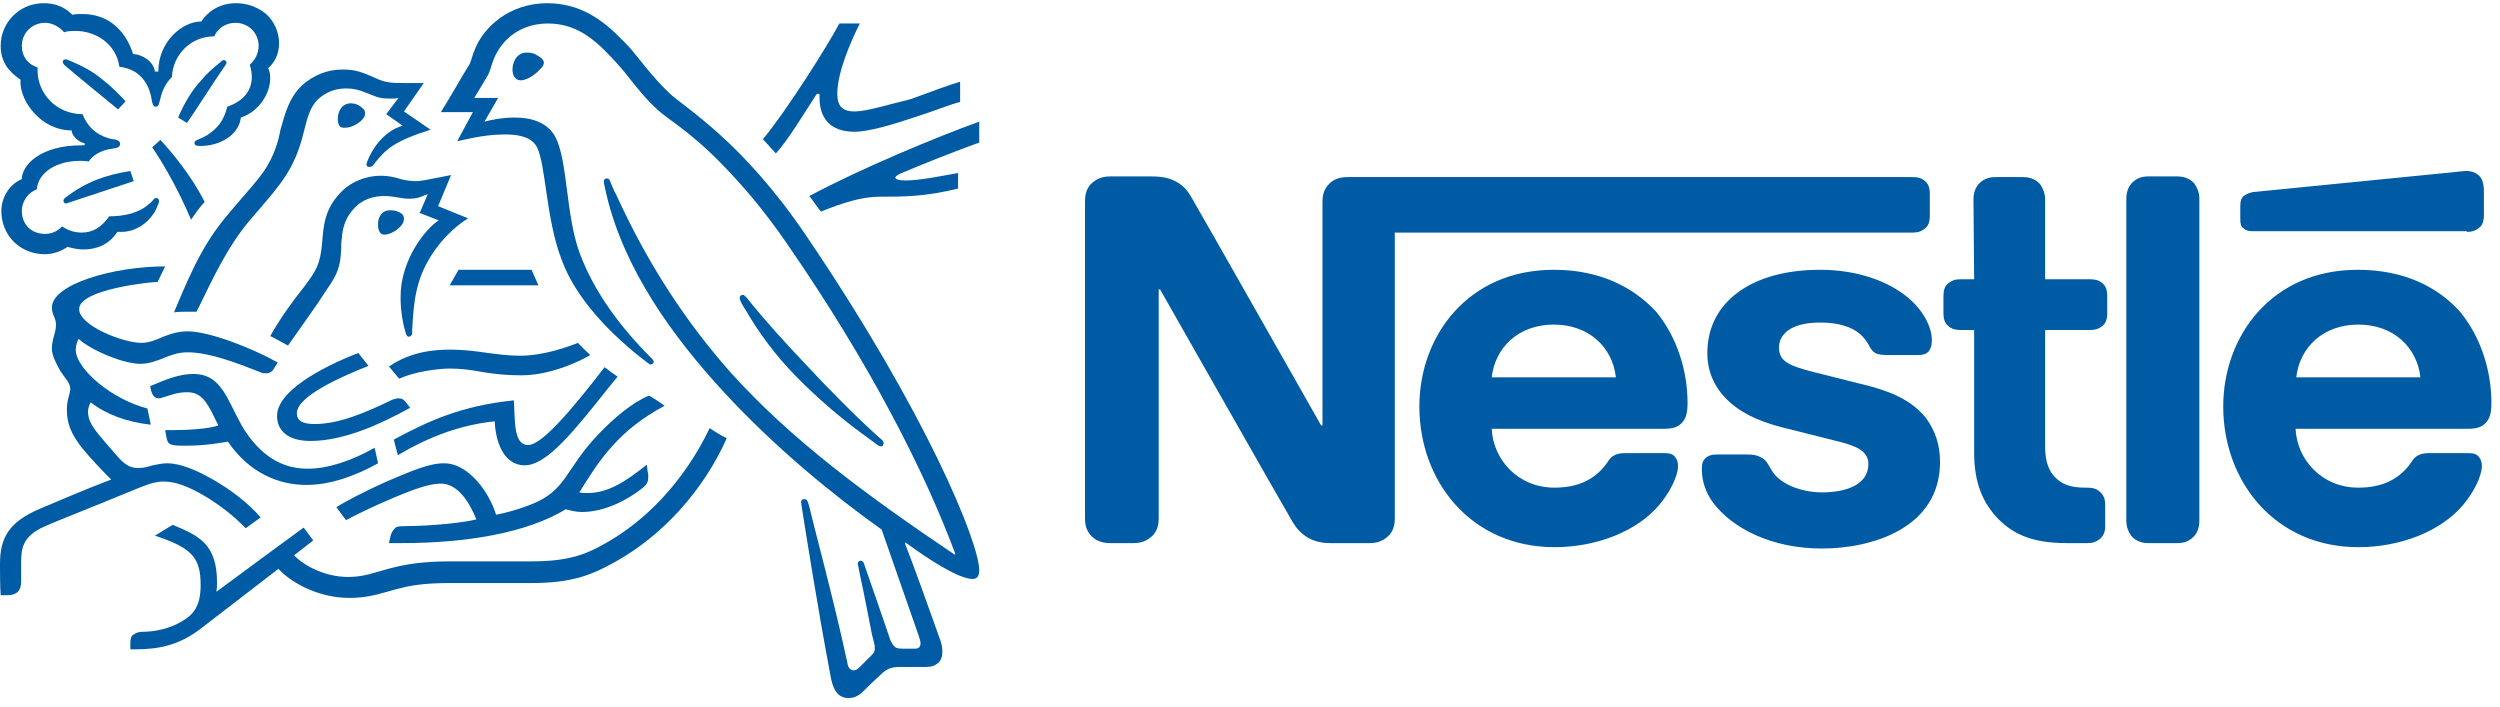 <svg width="138" height="39" viewBox="0 0 138 39" fill="none" xmlns="http://www.w3.org/2000/svg">
<path d="M73.302 10.223C73.114 10.447 73.001 10.709 73.001 11.157V23.482H72.925C72.925 23.482 66.107 11.456 65.768 10.896C65.542 10.485 65.279 10.223 64.94 10.037C64.601 9.85 64.224 9.738 63.546 9.738H61.286C60.758 9.738 60.457 9.924 60.193 10.186C60.005 10.41 59.892 10.671 59.892 11.12V28.598C59.892 29.046 60.005 29.308 60.193 29.532C60.419 29.793 60.758 29.98 61.286 29.98H62.566C63.094 29.98 63.395 29.793 63.659 29.532C63.847 29.308 63.96 29.046 63.96 28.598V15.975H64.036C64.036 15.975 71.079 28.374 71.381 28.86C71.795 29.532 72.436 29.98 73.415 29.98H75.6C76.127 29.98 76.428 29.793 76.692 29.532C76.88 29.308 76.993 29.046 76.993 28.598V12.838H105.583C105.885 12.838 106.073 12.763 106.261 12.614C106.45 12.464 106.525 12.24 106.525 11.904V10.709C106.525 10.373 106.45 10.149 106.261 9.999C106.111 9.85 105.885 9.775 105.583 9.775H74.394C73.829 9.775 73.528 9.962 73.302 10.223ZM85.77 14.892C81.024 14.892 78.349 18.552 78.349 22.436C78.349 26.581 81.212 30.204 85.808 30.204C88.105 30.204 90.365 29.345 91.608 27.851C92.174 27.179 92.626 26.283 92.626 25.723C92.626 25.536 92.588 25.386 92.475 25.237C92.362 25.088 92.211 25.013 91.91 25.013H89.687C89.235 25.013 88.934 25.162 88.746 25.498C88.105 26.432 87.164 26.918 85.808 26.918C83.773 26.918 82.418 25.349 82.342 23.668H91.872C92.287 23.668 92.588 23.594 92.814 23.37C93.04 23.145 93.153 22.847 93.153 22.249C93.153 20.494 92.588 18.626 91.42 17.207C90.177 15.863 88.331 14.892 85.77 14.892ZM100.46 14.892C96.731 14.892 94.245 16.647 94.245 19.485C94.245 20.494 94.622 21.316 95.225 21.95C95.94 22.697 96.92 23.22 98.389 23.594L101.515 24.378C102.381 24.602 103.135 24.863 103.135 25.61C103.135 26.768 101.892 27.179 100.573 27.179C99.933 27.179 99.255 27.03 98.728 26.768C98.351 26.581 98.012 26.32 97.786 25.947C97.598 25.648 97.522 25.386 97.183 25.237C96.995 25.125 96.769 25.088 96.43 25.088H94.772C94.396 25.088 94.207 25.2 94.094 25.349C93.944 25.498 93.944 25.723 93.944 25.947C93.944 26.507 94.132 27.179 94.584 27.777C95.639 29.158 97.786 30.279 100.573 30.279C103.323 30.279 107.09 29.158 107.09 25.498C107.09 24.565 106.826 23.78 106.337 23.108C105.696 22.287 104.755 21.726 103.21 21.316L100.084 20.531C98.803 20.195 98.2 19.971 98.2 19.187C98.2 18.44 98.878 17.805 100.46 17.805C101.402 17.805 102.231 17.991 102.796 18.552C103.248 19.037 103.172 19.261 103.511 19.485C103.737 19.598 103.963 19.598 104.34 19.598H105.885C106.111 19.598 106.299 19.56 106.45 19.411C106.563 19.261 106.638 19.112 106.638 18.776C106.638 18.066 106.186 17.17 105.357 16.46C104.265 15.527 102.532 14.892 100.46 14.892ZM108.973 15.415H108.22C107.919 15.415 107.73 15.489 107.542 15.639C107.354 15.788 107.278 16.012 107.278 16.348V17.282C107.278 17.618 107.354 17.842 107.542 17.991C107.693 18.141 107.919 18.216 108.22 18.216H108.973V24.976C108.973 26.694 109.463 27.777 110.329 28.673C111.158 29.495 112.213 29.98 114.058 29.98H115.226C115.528 29.98 115.716 29.905 115.904 29.756C116.093 29.607 116.206 29.383 116.206 29.046V27.851C116.206 27.515 116.093 27.291 115.904 27.142C115.754 26.992 115.528 26.918 115.226 26.918H115.076C114.322 26.918 113.832 26.731 113.493 26.395C113.079 26.021 112.891 25.424 112.891 24.677V18.216H115.377C115.678 18.216 115.867 18.141 116.055 17.991C116.243 17.842 116.319 17.618 116.319 17.282V16.348C116.319 16.012 116.243 15.788 116.055 15.639C115.904 15.489 115.678 15.415 115.377 15.415H112.891V11.008C112.891 10.671 112.778 10.41 112.627 10.186C112.439 9.962 112.137 9.775 111.685 9.775H110.141C109.727 9.775 109.425 9.924 109.199 10.186C109.049 10.373 108.936 10.634 108.936 11.008L108.973 15.415ZM117.373 28.748C117.373 29.084 117.486 29.345 117.637 29.569C117.825 29.793 118.127 29.98 118.579 29.98H120.198C120.613 29.98 120.914 29.831 121.14 29.569C121.291 29.383 121.404 29.121 121.404 28.748V10.97C121.404 10.634 121.291 10.373 121.14 10.149C120.952 9.924 120.65 9.738 120.198 9.738H118.579C118.164 9.738 117.863 9.887 117.637 10.149C117.486 10.335 117.373 10.597 117.373 10.97V28.748ZM82.342 20.83C82.531 19.187 83.811 17.917 85.77 17.917C87.691 17.917 89.009 19.149 89.198 20.83H82.342ZM136.17 12.8C136.471 12.8 136.659 12.726 136.848 12.576C137.036 12.427 137.111 12.203 137.111 11.867V10.634C137.111 10.149 137.036 9.887 136.848 9.7C136.697 9.551 136.433 9.439 136.17 9.439C135.944 9.439 135.718 9.476 135.341 9.514L124.417 10.597C124.116 10.634 123.965 10.746 123.852 10.821C123.701 10.97 123.664 11.12 123.664 11.381V12.091C123.664 12.352 123.701 12.502 123.814 12.576C123.965 12.726 124.116 12.763 124.379 12.763H136.17V12.8ZM130.143 14.892C125.397 14.892 122.722 18.552 122.722 22.436C122.722 26.581 125.585 30.204 130.18 30.204C132.478 30.204 134.738 29.345 135.981 27.851C136.546 27.179 136.998 26.283 136.998 25.723C136.998 25.536 136.961 25.386 136.848 25.237C136.735 25.088 136.584 25.013 136.283 25.013H134.06C133.608 25.013 133.307 25.162 133.118 25.498C132.478 26.432 131.536 26.918 130.18 26.918C128.146 26.918 126.79 25.349 126.715 23.668H136.245C136.659 23.668 136.961 23.594 137.187 23.37C137.413 23.145 137.526 22.847 137.526 22.249C137.526 20.494 136.961 18.626 135.793 17.207C134.587 15.863 132.742 14.892 130.143 14.892ZM126.753 20.83C126.941 19.187 128.222 17.917 130.18 17.917C132.101 17.917 133.42 19.149 133.608 20.83H126.753Z" fill="#005BA5"/>
<path d="M44.486 12.987C40.945 7.758 37.819 5.966 36.952 5.144C35.973 4.21 35.257 3.202 34.805 2.679C33.75 1.559 32.432 0.177 30.21 0.177C28.062 0.177 26.669 1.559 26.217 2.716C26.066 3.053 25.991 3.463 25.878 3.613C25.652 3.949 24.748 5.555 24.333 6.19H26.104L25.237 7.796C26.217 7.572 26.97 7.422 27.912 7.422C28.741 7.422 29.381 7.609 29.645 8.132C30.134 9.103 30.134 12.091 31.001 14.331C31.754 16.423 33.675 18.477 35.822 20.083C35.86 20.12 35.897 20.12 35.897 20.12C36.01 20.12 36.086 20.046 36.086 19.971C36.086 19.896 36.048 19.896 36.01 19.822C34.24 18.066 32.771 16.087 31.98 13.921C31.227 11.829 31.34 8.879 30.662 7.572C30.21 6.713 29.268 6.488 28.401 6.488C27.686 6.488 27.046 6.638 26.744 6.713L27.497 5.405H26.179C26.48 4.92 26.744 4.472 26.895 4.21C27.046 3.986 27.083 3.725 27.234 3.314C27.724 2.081 28.816 1.297 30.247 1.297C32.018 1.297 33.072 2.418 34.127 3.575C34.617 4.098 35.37 5.219 36.274 6.04C36.877 6.601 38.082 7.235 39.89 9.103C40.945 10.186 42.15 11.568 43.431 13.435C48.026 20.083 51.04 26.021 52.735 30.578L52.697 30.615C47.876 27.366 43.695 24.303 40.304 20.531C37.931 17.842 35.822 14.705 34.014 10.746C33.863 10.485 33.788 10.261 33.675 9.999C33.637 9.887 33.6 9.85 33.487 9.85C33.374 9.85 33.336 9.924 33.336 9.999C33.336 10.111 33.374 10.335 33.487 10.783C34.466 14.892 37.14 18.589 39.965 21.652C42.791 24.714 45.992 27.328 48.667 29.233L50.701 35.059C50.739 35.209 50.814 35.358 50.814 35.508C50.814 35.62 50.776 35.694 50.739 35.731C50.663 35.806 50.588 35.806 50.437 35.806H49.834C49.571 35.806 49.458 35.769 49.383 35.694C49.307 35.62 49.232 35.508 49.157 35.358C48.968 34.798 47.913 31.735 47.688 31.101C47.65 30.988 47.574 30.951 47.499 30.951C47.424 30.951 47.348 31.026 47.348 31.101C47.348 31.175 47.386 31.25 47.424 31.511C47.725 32.893 48.026 34.499 48.139 35.059C48.215 35.321 48.29 35.582 48.29 35.769C48.29 35.956 48.252 36.03 48.102 36.18L47.461 36.815C47.311 36.964 47.235 37.001 47.122 37.001C46.972 37.001 46.821 36.889 46.783 36.628C46.068 33.267 44.938 29.121 44.674 27.963C44.599 27.702 44.561 27.552 44.41 27.552C44.26 27.552 44.222 27.627 44.222 27.739C44.222 27.814 44.26 27.926 44.26 28.001C44.448 29.196 45.126 33.528 45.879 37.487C46.03 38.159 46.294 38.533 46.859 38.533C47.122 38.533 47.386 38.421 47.612 38.197C48.026 37.786 48.102 37.711 48.592 37.263C48.931 36.927 49.157 36.815 49.721 36.815H51.115C51.454 36.815 51.605 36.74 51.793 36.59C51.944 36.441 52.019 36.254 52.019 35.956C52.019 35.657 51.944 35.433 51.831 35.134C51.492 34.163 50.324 30.914 49.947 29.98L49.985 29.943C51.191 30.839 52.923 31.959 53.677 31.959C53.903 31.959 54.053 31.847 54.053 31.474C54.053 29.98 51.153 22.809 44.486 12.987Z" fill="#005BA5"/>
<path d="M11.828 2.007C12.016 1.559 12.468 1.26 12.995 1.26C13.711 1.26 14.276 1.82 14.276 2.53C14.276 2.94 14.088 3.314 13.786 3.575C13.862 3.799 13.899 4.024 13.899 4.248C13.899 5.032 13.41 5.592 12.543 5.891C12.43 6.376 12.204 6.825 11.865 7.123C11.3 7.684 10.735 7.684 10.735 7.87C10.735 8.02 10.811 8.057 11.074 8.057C12.129 8.057 13.184 7.46 13.297 6.488C14.314 6.152 14.916 5.144 14.916 4.322C14.916 4.098 14.879 3.912 14.803 3.762C15.105 3.501 15.406 3.053 15.406 2.38C15.406 1.783 15.142 1.185 14.69 0.774C14.238 0.401 13.673 0.177 13.033 0.177C12.091 0.177 11.451 0.662 11.112 1.185C10.057 1.185 8.739 2.306 8.739 3.949H8.551C8.475 3.389 7.873 3.015 7.345 2.978C6.968 1.783 6.064 0.774 4.558 0.774C4.369 0.774 4.181 0.774 3.993 0.812C3.578 0.401 3.089 0.177 2.411 0.177C1.092 0.177 0.038 1.222 0.038 2.53C0.038 3.351 0.414 3.912 1.13 4.397C1.13 4.397 1.13 4.509 1.13 4.546C1.13 5.592 2.26 7.198 3.955 7.198C3.955 7.46 4.294 7.833 4.671 7.908V8.02H4.52C2.185 8.02 1.205 9.14 1.205 9.887C0.49 10.186 0.075 10.933 0.075 11.642C0.075 13.024 1.13 14.033 2.486 14.033C2.938 14.033 3.428 13.846 3.729 13.622C3.955 13.697 4.294 13.771 4.595 13.771C5.273 13.771 5.989 13.547 6.479 12.8C6.554 12.8 6.629 12.8 6.705 12.8C7.534 12.8 8.287 12.24 8.626 11.53C8.701 11.344 8.777 11.194 8.777 11.12C8.777 11.008 8.739 10.933 8.626 10.933C8.475 10.933 8.475 11.082 8.212 11.269C7.684 11.755 6.855 11.941 6.027 11.941C5.612 12.539 5.123 12.838 4.52 12.838C4.106 12.838 3.767 12.726 3.428 12.501C3.126 12.8 2.825 12.912 2.486 12.912C1.733 12.912 1.205 12.389 1.205 11.642C1.205 11.12 1.544 10.634 2.034 10.447C2.109 9.514 3.126 8.879 4.407 8.879C4.558 8.879 4.746 8.879 4.897 8.916C5.085 8.617 5.537 8.281 6.215 8.206C6.366 8.169 6.441 8.169 6.516 8.132C6.592 8.094 6.629 8.02 6.629 7.945C6.629 7.87 6.592 7.796 6.516 7.758C6.441 7.721 6.328 7.684 6.215 7.684C5.612 7.572 4.897 7.198 4.558 6.302C3.126 6.302 2.072 5.181 2.072 3.874V3.725C1.507 3.538 1.205 3.09 1.205 2.53C1.205 1.82 1.77 1.26 2.486 1.26C2.9 1.26 3.277 1.484 3.541 1.783C3.729 1.708 3.955 1.708 4.181 1.708C5.236 1.708 6.403 2.38 6.592 3.687C7.948 3.837 8.287 4.957 8.362 5.443C8.4 5.667 8.438 5.891 8.588 5.891C8.777 5.891 8.777 5.704 8.852 5.443C8.965 4.957 9.153 4.584 9.492 4.248C9.53 3.09 10.472 2.007 11.828 2.007Z" fill="#005BA5"/>
<path d="M14.577 9.439C14.125 10.074 13.824 10.373 12.807 11.568C11.451 13.136 10.773 14.406 9.605 17.245C9.794 17.207 10.057 17.207 10.359 17.207C10.509 17.207 10.66 17.207 10.848 17.207L10.999 16.908C11.677 15.527 12.543 13.622 13.786 12.165L14.201 11.68C15.481 10.186 16.272 9.327 16.762 7.31C16.951 6.601 17.064 5.966 17.553 5.48C18.005 5.069 18.532 4.883 19.098 4.883C19.587 4.883 19.926 4.995 20.454 5.219C20.906 5.405 21.094 5.443 21.584 5.443C21.772 5.443 21.885 5.443 21.998 5.405L21.32 6.302L22.224 6.937C21.094 7.273 20.491 8.356 20.303 8.841C20.265 8.953 20.228 9.028 20.228 9.065C20.228 9.14 20.265 9.215 20.378 9.215C20.529 9.215 20.604 9.14 20.755 8.916C21.32 8.244 21.734 7.796 23.768 7.161L22.299 6.152L23.392 4.584H22.375C21.734 4.584 21.282 4.584 20.755 4.322C20.002 3.986 19.625 3.837 18.909 3.837C18.081 3.837 17.327 4.136 16.687 4.696C15.971 5.368 15.745 6.227 15.481 7.161C15.368 7.833 15.105 8.655 14.577 9.439Z" fill="#005BA5"/>
<path d="M16.763 15.863C16.198 16.572 15.482 17.543 14.917 18.552C15.105 18.626 15.671 18.962 15.896 19.075C16.575 18.104 17.479 16.871 18.044 15.975C18.609 15.153 18.797 14.78 18.835 13.697C18.835 13.51 18.835 13.323 18.872 13.136C18.91 12.576 19.061 11.979 19.626 11.418C20.04 11.008 20.605 10.821 21.208 10.821C21.773 10.821 22.112 10.97 22.601 10.97C22.94 10.97 23.204 10.896 23.43 10.783L23.618 10.709L23.166 11.755L24.221 12.165C23.543 12.576 22.112 14.294 22.112 16.386C22.112 17.133 22.225 17.842 22.413 18.44C22.451 18.514 22.488 18.589 22.564 18.589C22.639 18.589 22.714 18.514 22.752 18.44V18.216C22.79 17.581 22.827 16.572 23.091 15.676C23.505 14.182 24.673 12.763 25.841 12.053L24.183 11.381L24.899 9.663L24.146 9.812C23.694 9.887 23.317 9.999 22.94 9.999C22.677 9.999 22.375 9.962 21.999 9.85C21.735 9.775 21.434 9.7 21.019 9.7C20.266 9.7 19.437 9.999 18.91 10.522C17.893 11.493 17.855 12.501 17.78 13.435C17.667 14.63 17.441 14.966 16.763 15.863Z" fill="#005BA5"/>
<path d="M41.209 16.423C41.133 16.348 41.058 16.273 41.02 16.273C40.907 16.273 40.832 16.348 40.832 16.423C40.832 16.572 40.907 16.722 41.171 17.133C41.887 18.365 42.791 19.597 43.921 20.755C45.126 21.988 46.52 23.183 47.989 24.229L48.441 24.565C48.516 24.602 48.554 24.639 48.629 24.639C48.705 24.639 48.78 24.565 48.78 24.453C48.78 24.415 48.742 24.378 48.705 24.303C47.311 23.071 45.804 21.54 44.411 20.046C43.318 18.888 42.188 17.655 41.209 16.423Z" fill="#005BA5"/>
<path d="M10.547 12.128C10.698 11.904 11.112 11.306 11.3 11.157C10.585 9.7 9.379 8.281 8.852 7.721L8.4 8.132C8.89 8.841 9.756 10.261 10.547 12.128Z" fill="#005BA5"/>
<path d="M3.579 3.613C3.503 3.538 3.466 3.463 3.466 3.426C3.466 3.351 3.503 3.277 3.616 3.277C3.654 3.277 3.692 3.277 3.767 3.314C4.483 3.613 5.085 3.911 5.613 4.36C6.065 4.696 6.479 5.107 6.931 5.592L6.517 6.04C6.027 5.629 4.407 4.322 3.579 3.613Z" fill="#005BA5"/>
<path d="M10.321 6.787L9.831 6.488C10.17 5.704 10.585 4.995 11.075 4.472C11.414 4.061 11.752 3.762 12.129 3.463C12.204 3.389 12.28 3.314 12.355 3.314C12.431 3.314 12.506 3.389 12.506 3.463C12.506 3.501 12.468 3.538 12.431 3.613C11.828 4.472 10.698 6.264 10.321 6.787Z" fill="#005BA5"/>
<path d="M3.88 11.157C3.729 11.194 3.692 11.232 3.654 11.232C3.541 11.232 3.503 11.157 3.503 11.082C3.503 11.008 3.541 10.97 3.579 10.933C4.746 10.036 5.801 9.663 7.195 9.439L7.383 9.999L3.88 11.157Z" fill="#005BA5"/>
<path d="M28.289 3.837C28.289 3.501 28.477 2.903 29.08 2.903C29.306 2.903 29.494 2.94 29.645 3.053C29.871 3.165 30.022 3.314 30.022 3.463C30.022 3.65 29.833 3.799 29.607 4.024C29.344 4.248 29.005 4.434 28.741 4.434C28.402 4.434 28.289 4.098 28.289 3.837Z" fill="#005BA5"/>
<path d="M18.646 6.563C18.646 6.152 18.872 5.704 19.362 5.704C19.588 5.704 19.814 5.779 20.002 5.966C20.115 6.04 20.153 6.152 20.153 6.264C20.153 6.488 19.927 6.713 19.663 6.862C19.475 6.974 19.249 7.049 19.06 7.049C18.759 7.086 18.646 6.899 18.646 6.563Z" fill="#005BA5"/>
<path d="M20.868 12.427C20.868 12.352 20.868 12.203 20.906 12.091C20.981 11.867 21.132 11.605 21.546 11.605C21.734 11.605 21.923 11.642 22.111 11.755C22.262 11.829 22.299 11.979 22.299 12.091C22.299 12.501 21.621 12.95 21.245 12.95C21.019 12.987 20.868 12.763 20.868 12.427Z" fill="#005BA5"/>
<path d="M17.139 24.341C15.858 24.341 15.293 23.743 15.293 22.959C15.293 21.614 17.666 20.307 19.776 19.485L20.341 20.195C19.023 20.718 16.386 21.838 16.386 22.809C16.386 23.145 16.574 23.407 17.365 23.407C18.759 23.407 20.266 22.735 21.659 22.062C21.772 22.025 21.885 21.988 21.998 21.988C22.187 21.988 22.3 22.062 22.413 22.212L22.639 22.511C21.019 23.407 18.985 24.341 17.139 24.341Z" fill="#005BA5"/>
<path d="M20.68 24.714C19.437 25.424 18.119 25.872 16.988 25.872C15.708 25.872 14.578 25.312 13.598 23.892C13.184 23.295 12.883 22.548 12.506 21.876C12.054 21.091 11.564 20.643 10.66 20.643C9.869 20.643 9.078 20.979 8.287 21.315L8.325 21.502C8.4 21.801 8.513 21.988 8.777 21.988C8.928 21.988 9.003 21.913 9.078 21.913C9.53 21.764 9.869 21.651 10.321 21.651C11.037 21.651 11.376 22.062 11.866 23.108L12.054 23.482C11.564 23.668 10.397 23.743 9.53 23.743H9.116L9.191 24.154C9.229 24.341 9.267 24.453 9.417 24.527C9.606 24.602 9.832 24.602 10.246 24.602C11.338 24.602 12.129 24.453 12.581 24.378C13.749 26.096 15.369 26.768 16.913 26.768C18.232 26.768 19.588 26.283 20.868 25.573L20.68 24.714Z" fill="#005BA5"/>
<path d="M21.961 25.125L21.735 24.266C23.694 23.22 25.464 22.398 28.364 22.1C28.44 23.183 28.327 24.565 29.155 24.565C29.909 24.565 31.528 22.66 33.374 20.27C33.562 20.419 33.826 20.606 34.09 20.793L33.6 21.39C31.754 23.706 30.21 25.685 28.967 25.685C27.762 25.685 27.347 24.303 27.31 23.258C25.464 23.444 23.731 24.079 21.961 25.125Z" fill="#005BA5"/>
<path d="M47.16 6.152C46.407 6.152 46.219 5.742 46.219 5.181C46.219 3.986 46.972 2.268 47.462 1.297H46.332C45.729 2.455 43.394 6.152 42.113 7.684L42.829 8.468C43.507 7.721 44.26 6.451 45.089 5.181H45.239C45.239 5.256 45.239 5.331 45.239 5.405C45.239 6.488 45.804 7.273 47.16 7.273C47.989 7.273 49.307 6.862 50.55 6.451C51.605 6.115 52.509 5.742 52.999 5.629V4.509C52.472 4.658 51.379 5.069 50.249 5.48C49.006 5.779 47.838 6.152 47.16 6.152Z" fill="#005BA5"/>
<path d="M49.684 9.588C50.814 9.103 52.886 8.281 54.054 7.87V6.713C51.681 7.572 47.537 9.29 44.674 10.821C44.75 10.896 45.239 11.605 45.315 11.68C46.52 11.194 47.575 10.858 48.554 10.858C49.91 10.858 51.04 10.858 52.886 10.41V9.551C51.831 9.738 50.739 9.962 49.986 9.962C49.571 9.962 49.421 9.887 49.421 9.775C49.496 9.7 49.534 9.663 49.684 9.588Z" fill="#005BA5"/>
<path d="M24.823 15.751H29.72L29.343 14.892H25.313L24.823 15.751Z" fill="#005BA5"/>
<path d="M7.76 20.083C8.249 20.083 8.701 19.896 9.078 19.747C9.455 19.597 9.831 19.448 10.359 19.448C11.564 19.448 13.108 20.046 14.427 20.568C14.502 20.606 14.578 20.606 14.653 20.606C14.879 20.606 15.03 20.531 15.143 20.307L15.331 20.008C13.862 19.187 11.526 18.29 10.359 18.29C9.794 18.29 9.417 18.44 9.003 18.589C8.588 18.776 8.212 18.925 7.797 18.925C6.818 18.925 4.369 17.991 4.369 17.058C4.369 15.975 8.287 15.564 8.701 15.564L9.116 14.705C6.291 14.705 2.863 15.676 2.863 16.983C2.863 17.357 3.089 17.543 3.089 17.917C3.089 18.402 2.863 18.701 2.863 19.261C2.863 19.597 3.089 20.046 3.315 20.456C3.578 20.867 3.88 21.129 3.88 21.465C3.88 21.726 3.691 22.025 3.691 22.623C3.691 23.892 4.407 24.677 5.839 26.171L6.14 26.469C4.934 26.918 2.75 27.851 2.222 28.075C0.452 28.822 0 29.719 0 31.138C0 31.698 0 32.333 0.038 32.856H0.377C1.092 32.856 1.168 32.445 1.168 32.034C1.168 31.735 1.168 31.437 1.168 31.1C1.168 30.316 1.205 29.607 2.486 29.046C2.976 28.822 5.537 27.814 7.421 27.03C7.986 26.805 8.475 26.581 9.04 26.581C9.681 26.581 10.396 26.843 11.338 27.403C12.091 27.851 12.92 28.486 13.56 29.158L14.389 28.561C13.673 27.739 12.732 27.03 11.752 26.469C10.773 25.909 9.907 25.573 9.229 25.573C8.927 25.573 8.664 25.648 8.438 25.685C8.174 25.76 7.948 25.834 7.647 25.834C7.308 25.834 7.006 25.76 6.554 25.274C6.404 25.087 5.349 23.93 5.16 23.594C5.048 23.444 4.859 23.108 4.859 22.735C4.859 22.585 4.897 22.398 5.01 22.212C5.876 22.884 7.006 23.295 8.325 23.444L8.136 22.548C6.215 22.062 4.181 20.382 4.181 19.299C4.181 19.075 4.256 18.888 4.332 18.701C5.085 19.373 6.818 20.083 7.76 20.083Z" fill="#005BA5"/>
<path d="M21.471 20.232C22.676 19.411 23.919 19.299 24.899 19.299C25.501 19.299 26.217 19.373 26.933 19.485C27.535 19.56 28.063 19.635 28.703 19.635C30.022 19.635 31.34 19.149 31.905 18.925C32.056 19.112 32.357 19.373 32.583 19.598C32.282 19.784 30.549 20.718 28.779 20.718C27.988 20.718 27.234 20.643 26.594 20.531C26.029 20.419 25.426 20.344 24.823 20.344C24.145 20.344 22.827 20.531 22.036 20.905L21.471 20.232Z" fill="#005BA5"/>
<path d="M39.175 23.631C37.743 26.619 35.596 28.785 33.374 30.017C32.319 30.615 31.378 30.988 29.306 30.988H24.823C23.241 30.988 22.262 31.175 21.433 31.399C20.605 31.623 20.077 31.848 19.211 31.848C17.968 31.848 16.8 31.25 16.235 30.652L17.29 29.831L16.762 29.121C16.461 29.345 12.732 32.072 11.941 32.669C11.979 32.482 11.979 32.333 11.979 32.146C11.979 30.055 10.999 29.569 9.53 28.972L8.551 29.569C10.585 30.241 11.075 30.764 11.075 32.296C11.075 33.491 10.66 33.939 10.02 34.312C9.379 34.686 8.588 34.873 7.91 34.873C7.609 34.873 7.496 34.947 7.383 35.022C7.232 35.097 7.195 35.283 7.195 35.508V35.844H7.421C8.701 35.844 9.869 35.657 11.15 34.648L15.369 31.399C15.971 32.072 17.478 33.005 19.286 33.005C20.303 33.005 20.944 32.781 21.885 32.52C22.601 32.333 23.317 32.184 24.861 32.184H29.343C31.641 32.184 32.733 31.698 33.939 31.026C36.576 29.569 38.836 27.067 40.116 24.191C39.74 24.005 39.438 23.818 39.175 23.631Z" fill="#005BA5"/>
<path d="M31.98 27.179C33.11 25.349 34.165 23.743 36.689 22.398C36.425 22.212 36.048 21.95 35.822 21.838C34.843 22.249 33.864 23.108 33.035 23.967C31.152 25.947 31.302 27.067 29.306 27.851C28.816 28.038 28.176 28.262 27.385 28.412C26.933 26.992 25.765 25.573 24.522 25.573C23.656 25.573 22.676 26.021 21.509 26.507C20.153 27.104 18.947 27.739 18.571 28.001L19.098 28.71C19.512 28.486 20.642 27.926 21.81 27.44C22.789 27.03 23.693 26.694 24.334 26.694C25.313 26.694 25.953 27.814 26.293 28.673C25.012 28.972 22.902 29.046 22.262 29.046C21.961 29.046 21.848 29.084 21.772 29.196C21.697 29.27 21.584 29.42 21.546 29.644L21.471 29.98H22.149C25.727 29.98 29.08 29.42 31.227 28.113C31.528 28.187 31.792 28.262 32.131 28.262C33.374 28.262 34.655 27.59 35.446 26.955C35.747 26.731 35.785 26.544 35.785 26.32C35.785 26.208 35.785 26.133 35.747 26.021L35.709 25.648C34.579 26.544 33.6 27.216 32.432 27.216C32.282 27.216 32.093 27.216 31.98 27.179Z" fill="#005BA5"/>
</svg>
